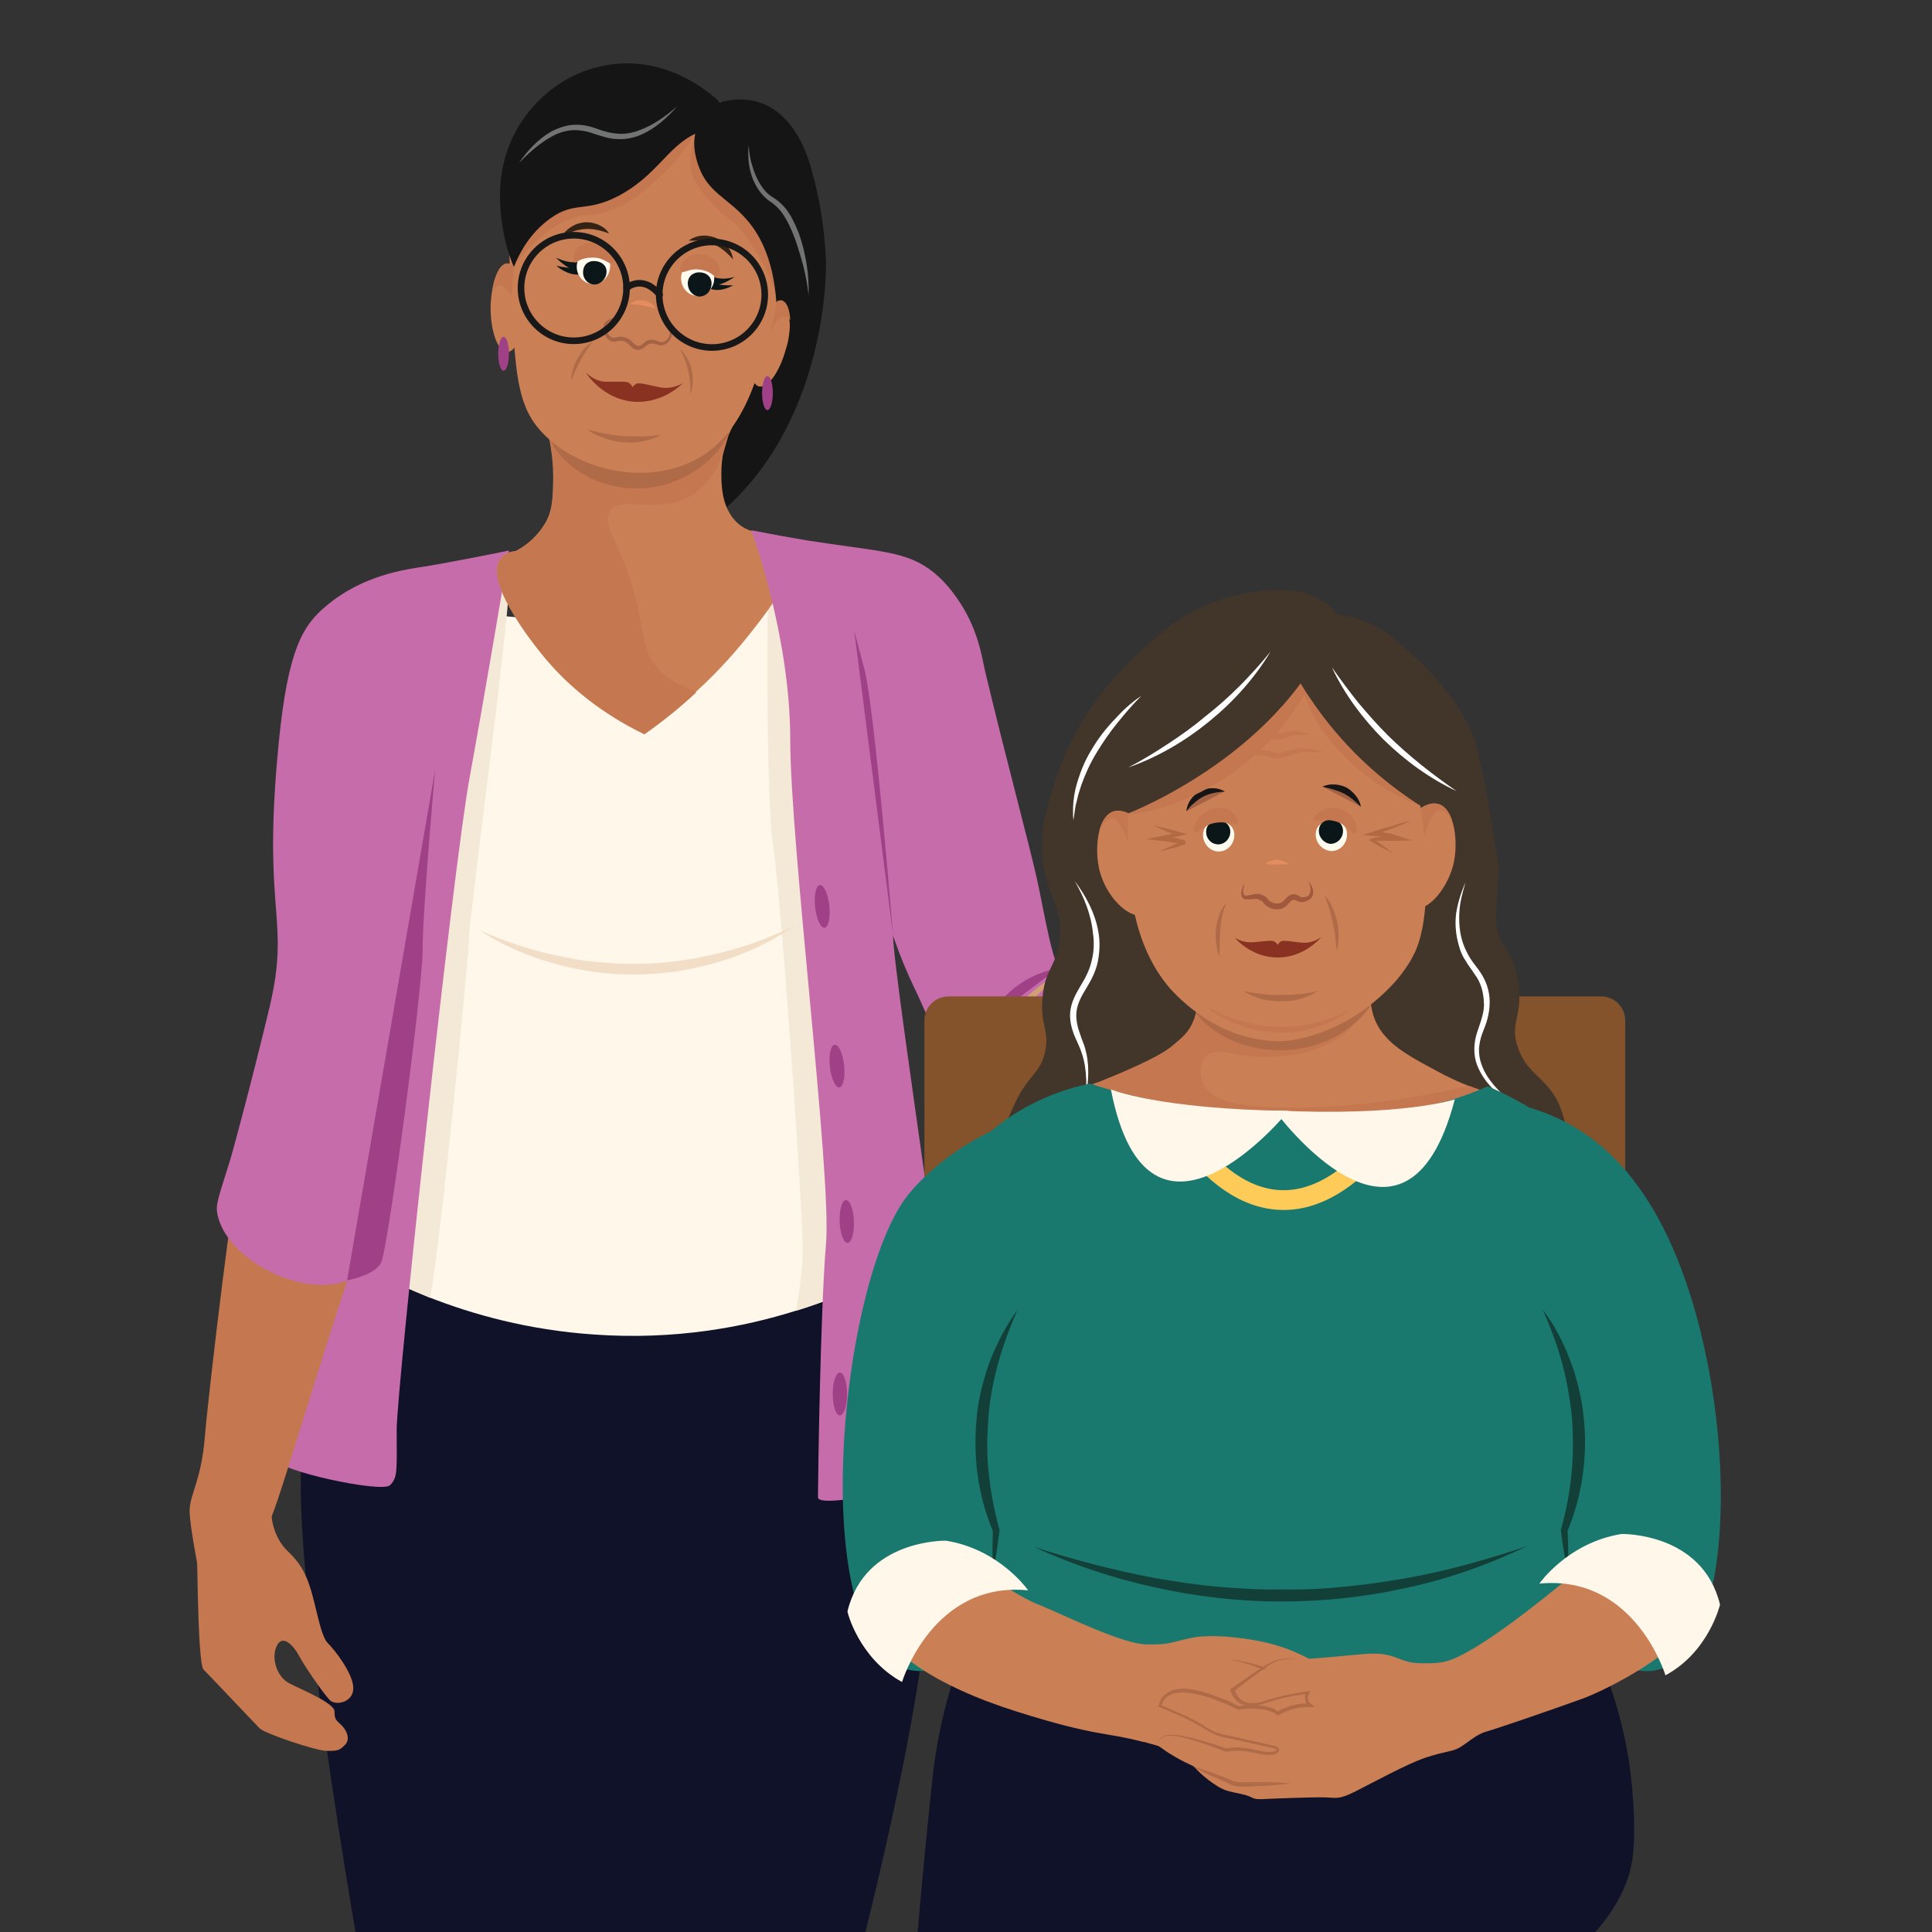 <?xml version="1.0" encoding="utf-8"?>
<!-- Generator: Adobe Illustrator 25.1.0, SVG Export Plug-In . SVG Version: 6.00 Build 0)  -->
<svg version="1.1" id="Layer_1" xmlns="http://www.w3.org/2000/svg" xmlns:xlink="http://www.w3.org/1999/xlink" x="0px" y="0px"
	 viewBox="0 0 432 432" style="enable-background:new 0 0 432 432;" xml:space="preserve">
<rect x="0" y="0" width="432" height="432" fill="#333333" stroke="none"/>
<style type="text/css">
	.st0{fill:#0F1228;}
	.st1{fill:#FFF7EA;}
	.st2{fill:#F4E8D6;}
	.st3{fill:#C76CAB;}
	.st4{fill:#C5774F;}
	.st5{fill:#151515;}
	.st6{fill:#CB7F55;}
	.st7{fill:#AF6A47;}
	.st8{fill:#A56346;}
	.st9{fill:#342315;}
	.st10{fill:#E58C60;}
	.st11{fill:#0B1619;}
	.st12{fill:#FFFAEE;}
	.st13{fill:#893221;}
	.st14{fill:#A04187;}
	.st15{fill:#D0A074;}
	.st16{fill:#F2DDC6;}
	.st17{fill:#727373;}
	.st18{fill:#84532C;}
	.st19{fill:#423529;}
	.st20{fill:#FFFFFF;}
	.st21{fill:#1A796E;}
	.st22{fill:#123F38;}
	.st23{fill:#A0593D;}
	.st24{fill:#B16A42;}
	.st25{fill:none;stroke:#181818;stroke-width:1.473;stroke-linecap:round;stroke-miterlimit:10;}
	.st26{fill:none;stroke:#FECB58;stroke-width:4.419;stroke-miterlimit:10;}
</style>
<path class="st0" d="M195.4,269.2c0,0,10.1,57.1,12,80.3c1.9,23.2-16.4,92.4-16.4,92.4H81.2c0,0-17.8-99.2-13.2-119.5
	c4.6-20.3,17.2-49.2,17.2-49.2S167.4,283.2,195.4,269.2z"/>
<path class="st1" d="M193.3,287.2c-3.7,1.7-8.9,3.9-15.4,5.9c-11.4,3.6-26.9,6.6-45.1,5.3c-14.7-1-27.1-4.5-36.8-8.3
	c-4.5-1.8-8.5-3.7-11.8-5.4c-1.9-1-3.7-2-5.2-2.8c2.2-6,4.8-13.7,7-22.8c1.8-7.3,3.4-15.5,4.6-24.5c1.4-10.6,1.5-18.6,1.8-28.2
	c0.4-11.5,0.7-25.8,0.8-42.7c0-9.1,0-19-0.1-29.6c1.5,0.4,3.1,0.8,4.8,1.2c4.4,1,9.5,1.9,15.2,2.5c9.1,1,19.7,1.1,31.4-0.4
	c10.4-1.4,19.5-3.9,27-6.5c2.1-0.8,4.1-1.5,6-2.3c0.4,4.3,0.9,8.6,1.3,12.9C183.8,190,188.5,238.6,193.3,287.2z"/>
<path class="st2" d="M113.3,137.7c-2,20.4-8.4,68.2-8.4,71.6c0,3.8-6.1,66.3-8.7,80.9c-4.5-1.8-8.5-3.7-11.8-5.4
	c0.4-5.4,1.1-14.5,1.9-25.6c2.1-28.2,5.1-69.4,7.2-95.4c1.1-13.4,1.8-22.8,2.1-24.3c0.2-1.4,1.2-2.8,2.6-4.2
	c4.9-4.7,14.9-8.3,15.7-6.6C114.1,129,113.8,132.4,113.3,137.7z"/>
<path class="st3" d="M113.8,123.1c0,0-5.1,30.6-8.8,50.8S88.7,310.6,88.7,319.7s0.3,10.6-1.5,12.4s-25.6-3.3-25.6-5.9
	s27.9-185.5,31.2-190.7C96.1,130.3,113.8,123.1,113.8,123.1z"/>
<path class="st4" d="M60.6,238.4c0,0-3.6,7.7-5.7,14.2c-2.1,6.5-8.3,58.9-9.1,68.7s-3.4,12.9-3.4,16.5s2.1,13.4,2.1,14.5
	c0.1,2.8,13.6-7,16.2-13.1s15.3-49.8,19.9-60.9s11-21.6,10.2-29.4C90,241.1,60.6,238.4,60.6,238.4z"/>
<path class="st4" d="M60.7,338.3c0,2.6,1.2,6,3.2,8.1c2.1,2.1,3.8,3.7,5.3,8.1s2.4,11.2,4.1,12.9s5.7,6.9,5.7,10.1s-4,4-5.3,2.6
	c-1.3-1.3-5.6-7.5-6.8-9.8c-1.2-2.3-3.7-5-5-2.3c-1.3,2.6-0.1,6.9,2.8,8.4s10.1,4.4,10.1,6.3s0.4,1.9,1.6,3.1s2,3.2,0.7,4.4
	c-1.2,1.2-1.5,1.3-4,1.3s-13.9-3.9-15-5s-11.2-11.8-12.6-13.2c-1.4-1.4-1.5-31.1-1.5-36.2L60.7,338.3z"/>
<path class="st5" d="M181.9,39.6c2.1,7.9,2.6,14.5,2.8,19.1c0,0,0.9,34-22.5,55c-1,0.9-2.2,1.9-3.2,1.5c-4.7-1.5-3.3-27.7,5.8-49
	C169.9,54.2,176.7,45.4,181.9,39.6z"/>
<path class="st2" d="M178,293.1c0.7-4,1.5-9.5,1.5-14.1c0-8.3-4.8-78.4-6.6-89.7s-1.2-58.6-1.2-58.6s3.4,4.8,7.3,10.6
	c4.8,48.6,9.6,97.2,14.4,145.8C189.7,288.9,184.5,291.1,178,293.1z"/>
<path class="st6" d="M168,141.3c-3,3.8-7,8.5-12.4,13.4c-3.3,3.1-7.2,6.3-11.6,9.4c-11.3-5.5-18.1-12.2-22-16.8
	c-1.1-1.3-14.2-16.9-10.1-22.4c0.9-1.2,2.3-1.6,3.4-1.7c0,0,3.8-1.7,6.4-5.9c1.9-3,1.9-6,2-10.5c0-2.3-0.2-5.4-1-9.2
	c-0.2-0.9-0.5-1.9-0.8-2.9l6.1,0.1c10.3,0.2,20.7,0.3,31,0.5c1.6,0,3.2,0.1,4.8,0.1c-0.3,0.6-0.7,1.4-1.1,2.4
	c-0.4,0.9-0.7,1.9-0.9,3.1c-0.3,1.4-0.5,3-0.5,4.7c0,2.6,0,7.2,2.8,10.5c4.1,4.9,10.5,2.1,12.7,5.6C179.6,126.3,172.2,136,168,141.3
	z"/>
<path class="st4" d="M163,96.8c-0.1,0.4-0.2,0.8-0.3,1.2c-0.3,1-0.6,2.1-0.9,3.1c-1.4,3.8-3.6,7.6-7.4,9.8c-7.4,4.3-15.5-0.3-18,3.3
	c-2.3,3.4,3,7.3,6.3,22c1.5,6.7,1.2,9.3,3.9,12.7c3.2,4,7.1,4.6,9.1,5.9c-3.3,3.1-7.2,6.3-11.6,9.4c-11.3-5.5-18.1-12.2-22-16.8
	c-1.1-1.3-14.2-16.9-10.1-22.4c0.9-1.2,2.3-1.6,3.4-1.7c0,0,3.8-1.7,6.4-5.9c1.9-3,1.9-6,2-10.5c0-2.3-0.2-5.4-1-9.2
	c1.7-1.2,3.5-2.1,5.4-2.8c11-4.3,24.4-1.4,31,0.5C161.1,96.1,162.6,96.6,163,96.8z"/>
<g>
	<path class="st7" d="M123.1,98.5c3.9,0.8,7.3,1.5,10.6,1.9s6.4,0.6,9.5,0.5c1.5-0.1,3.1-0.2,4.6-0.4c1.6-0.2,3.1-0.5,4.8-0.9
		c3.3-0.7,6.6-1.8,10.4-2.8c-1.7,3.7-4.5,6.5-7.9,8.7c-1.7,1.1-3.6,1.9-5.5,2.6c-2,0.6-4,1-6.1,1.1s-4.1-0.1-6.1-0.5
		c-2-0.5-4-1.1-5.8-2C128,104.8,124.9,102.1,123.1,98.5z"/>
</g>
<path class="st6" d="M176.4,75.1L176.4,75.1c-0.1,0.9-0.3,1.8-0.6,2.7c-1.4,5.3-4.1,9.1-6.1,8.6s-2.4-5.2-1-10.5
	c0.1-0.4,0.2-0.8,0.3-1.2l0,0l0,0c1-3.3,2.6-5.9,4-7c0.6-0.4,1.2-0.6,1.7-0.5c1.1,0.3,1.8,2,1.8,4.4
	C176.7,72.7,176.6,73.8,176.4,75.1z"/>
<path class="st6" d="M114.4,67.4c0.8,15.2,1.2,22.8,6.1,28.5c7.6,8.9,22.2,12.4,33.1,7.8c13-5.4,16.4-20.2,20-36.1
	c2.9-12.9,5.2-22.7-0.4-32.7c-5.1-9.1-15.4-15.9-27.2-16.3c-11.4-0.4-21.8,5.3-27.4,13.3C113,39.8,113.4,49,114.4,67.4z"/>
<path class="st3" d="M168,118.6c0,0,8.7,23.4,8.7,46.8s9.3,97.3,8,112.7s-1.8,53.6-1.8,56.7s30.1-4,32-5.9s-15.2-110.6-15.2-119.6
	s-20.8-88.7-24.1-89.2C172.4,119.4,168,118.6,168,118.6z"/>
<g>
	<path class="st8" d="M138.4,71.1c-1.1,0-2.1,0.6-2.6,1.4c-0.5,0.9-0.2,1.9,0.5,2.6c0.3,0.3,0.7,0.5,1.1,0.4
		c0.4-0.1,1.1-0.3,1.7-0.2c0.6,0.1,1.3,0.3,1.8,0.7c0.5,0.4,0.8,0.9,1.2,1.1c0.3,0.2,0.7,0.3,1,0.2c0.3-0.1,0.7-0.5,1.2-0.9
		s1.3-0.5,1.9-0.4c0.7,0.1,1.2,0.5,1.6,0.5c0.8,0.1,1.7-0.7,1.9-1.6c0.3-1-0.2-2.1-1.2-2.7c1,0.4,1.8,1.5,1.7,2.7
		c-0.1,0.6-0.3,1.2-0.8,1.6c-0.4,0.4-1,0.8-1.8,0.7c-0.7-0.1-1.1-0.4-1.6-0.4s-0.9,0.1-1.2,0.3c-0.4,0.2-0.7,0.7-1.4,1
		s-1.5,0.1-2-0.3s-0.8-0.9-1.2-1.1c-0.3-0.3-0.7-0.5-1.2-0.5c-0.5-0.1-0.8,0.1-1.5,0.2c-0.8,0.1-1.4-0.4-1.8-0.8
		c-0.4-0.5-0.7-1-0.8-1.7c-0.1-0.6,0.1-1.3,0.4-1.8C136.1,71.3,137.4,70.9,138.4,71.1z"/>
</g>
<g>
	<path class="st9" d="M125.7,52.9c0.4-0.9,1.2-1.7,2.1-2.2c0.9-0.6,1.9-0.9,3-1c2.1-0.1,4.3,0.8,5.4,2.5c-1.9-0.7-3.6-1.1-5.3-1
		c-0.9,0.1-1.7,0.2-2.6,0.5C127.4,52.1,126.5,52.4,125.7,52.9z"/>
</g>
<g>
	<path class="st9" d="M163.9,58c-1.3-1.5-2.7-2.7-4.4-3.4c-0.8-0.3-1.7-0.6-2.6-0.7c-0.9-0.1-1.9-0.1-2.9-0.1c0.8-0.6,1.8-1,2.9-1.1
		c1.1-0.1,2.2,0.1,3.2,0.5C162.1,54.1,163.7,55.9,163.9,58z"/>
</g>
<g>
	<path class="st10" d="M146.6,69c-1.1-0.3-1.9-0.5-2.8-0.7c-0.9-0.2-1.8-0.2-2.9-0.3c0.8-0.8,2-1,3.1-0.8
		C145.1,67.4,146.1,68,146.6,69z"/>
</g>
<path class="st11" d="M130,58.3c0,0-0.8,0.5-2.5,0.3c-1.6-0.2-3.2-1-3.2-1s2.6,2.6,3.9,2.6C129.7,60.3,130,58.3,130,58.3z"/>
<path class="st11" d="M130.8,58.9c0,0-1.2,1-2.9,1c-1.7,0-3.5-0.5-3.5-0.5s2.2,2.1,4.9,2C130.7,61.3,130.8,58.9,130.8,58.9z"/>
<path class="st12" d="M136.4,60c0.3-2.2-1.3-3.4-3.3-3.6c-2-0.3-3.8,0.5-4.1,2.7s1.2,4.1,3.2,4.4S136.1,62.2,136.4,60z"/>
<path class="st11" d="M135.6,61.1c0.2-1.5-0.8-2.5-2.3-2.7s-2.7,0.5-2.9,2.1s0.8,2.9,2.2,3.1S135.4,62.6,135.6,61.1z"/>
<path class="st4" d="M136.9,58.8c-0.6,0.5-1.8-1.2-4.2-1.2c-0.6,0-1.7,0-2.9,0.5c-0.8,0.4-1.1,0.7-1.3,0.6c-0.5-0.3-0.3-1.9,0.5-3
	c1.2-1.5,3.3-1.5,3.8-1.5c0.3,0,2.3,0.1,3.5,1.7C137,56.9,137.4,58.4,136.9,58.8z"/>
<path class="st13" d="M131,83.3c0.4,0.6,3.8,5.8,10.4,6.5c6.5,0.6,10.7-3.6,11.3-4.1c-1.9,1-3.4,1.1-4.5,1c-1.7-0.2-5.2-1.3-5.9-0.9
	c-0.5,0.3-0.8,0.6-0.9,0.8c-0.1-0.3-0.3-0.7-0.8-1c-0.7-0.5-4.1-0.1-5.9-0.3C133.7,85.1,132.5,84.7,131,83.3z"/>
<g>
	<path class="st7" d="M152.1,78.1c1.3,1.2,2.2,2.9,2.6,4.7c0.4,1.8,0.3,3.7-0.3,5.4c0-1.8-0.1-3.5-0.5-5.2
		C153.5,81.3,152.9,79.7,152.1,78.1z"/>
</g>
<g>
	<path class="st7" d="M132.6,76.3c-1,1.4-2,2.8-2.8,4.3s-1.5,3-2.1,4.6c0-1.8,0.6-3.5,1.4-5C129.9,78.7,131.1,77.3,132.6,76.3z"/>
</g>
<path class="st4" d="M155.3,30.2c0,0-1.6,5.7-0.6,8.7s5.5,8.2,8.7,10.3c3.3,2.1,9.7,12.8,10.2,18c0,0,3.7-10.4,2.3-13.5
	C174.6,50.6,155.3,30.2,155.3,30.2z"/>
<path class="st4" d="M155.3,30.2c-2.7,4.3-5.6,7.4-7.8,9.4c-2.7,2.5-5.9,5.5-10.9,7.4c-5.1,2-5.2,0.2-9.7,2.2
	c-6.3,2.8-10.5,8.2-12,10.5c-1,1.5-2.2,3.5-2.2,3.4c-0.1-0.1,2.2-4.2,2.2-4.2s2.2-9.9,3.2-10.9c13-13,30.6-17.7,32.7-17.8
	C152.8,30.1,154.3,30.2,155.3,30.2z"/>
<g>
	<path class="st7" d="M131.3,96c2.7,0.8,5.4,1.3,8.2,1.5c1.4,0.1,2.7,0.1,4.1,0.1c1.4,0,2.8-0.2,4.2-0.4c-1.2,0.8-2.6,1.2-4.1,1.5
		c-1.4,0.3-2.9,0.3-4.3,0.2c-1.4-0.1-2.9-0.4-4.2-0.9C133.8,97.5,132.4,96.9,131.3,96z"/>
</g>
<g>
	<path class="st11" d="M159.1,61.6c0,0,0.7,0.6,2.2,0.7c1.5,0.1,3-0.4,3-0.4s-2.8,1.9-4,1.7S159.1,61.6,159.1,61.6z"/>
	<path class="st11" d="M158.3,62.2c0,0,0.9,1.1,2.4,1.4c1.5,0.3,3.2,0.2,3.2,0.2s-2.3,1.5-4.7,0.9C158,64.4,158.3,62.2,158.3,62.2z"
		/>
	<path class="st12" d="M152.3,62c0.1-2.2,1.9-3.1,3.9-3c2.1,0.1,3.7,1.2,3.5,3.4c-0.1,2.2-1.9,3.8-4,3.7
		C153.8,66.1,152.2,64.2,152.3,62z"/>
	<path class="st11" d="M153.8,63.2c0.1-1.6,1.4-2.4,2.8-2.3c1.5,0.1,2.6,1.1,2.5,2.7s-1.4,2.8-2.9,2.7
		C154.8,66.1,153.7,64.8,153.8,63.2z"/>
	<path class="st4" d="M152.2,60.7c0.5,0.6,1.9-0.8,4.4-0.4c0.6,0.1,1.7,0.3,2.7,1.1c0.7,0.5,0.9,0.9,1.2,0.8
		c0.5-0.2,0.7-1.8,0.1-3.1c-0.9-1.7-2.9-2.1-3.4-2.2c-0.3-0.1-2.3-0.3-3.8,1C152.4,58.8,151.7,60.2,152.2,60.7z"/>
</g>
<path class="st5" d="M161,22.9c-0.1,0.9-0.5,2.4-1.5,3.9c-1.4,2-3.4,2.8-4,3.1c-6.2,2.8-8.7,9.5-17.4,14c-7.2,3.7-9.5,1-15,4.9
	c-4.5,3.2-6.9,7.6-8.2,10.9c-0.9-2.1-1.9-5.1-2.5-8.8c-0.5-3.3-1.7-11.1,1.8-19.2c3-7.1,10-14.7,20.3-16.9
	C149.4,11.5,160.2,22.1,161,22.9z"/>
<path class="st5" d="M161,22.9c2.1-0.6,5.2-1.1,8.5-0.1c10.2,3.1,12.5,17.1,12.8,19c2.1,13.6-7.1,24.1-8.7,25.8
	c-0.7-10.2-4.1-15.8-7.1-19c-4-4.4-8.3-5.7-10.3-11.5c-0.5-1.4-2-5.7,0.2-9.8C157.8,24.8,159.9,23.5,161,22.9z"/>
<path class="st6" d="M235.3,216.8c0,0,19.9,29.9,27.3,40.9c7.3,10.9,25.3,32.5,25.3,35.1s-12.5,13.1-13.7,11.9s-34.3-29.6-38.9-34.1
	s-21.8-25.7-25.1-39.7C206.9,216.8,232.1,212,235.3,216.8z"/>
<path class="st3" d="M168,118.6c5.2,1,9.4,1.7,12.2,2.2c16.5,2.6,22.6,2.3,28.7,7.3c2.4,2,3.9,4,4.9,5.4c5,6.9,5.8,13.8,6.5,16.7
	c4.4,18.5,10,39.2,11.6,46.5s3.4,18.9,5.6,21.1c2.1,2.1,9.5,11.9,9.5,13.6s-23.8,26.6-26.3,24.2c-2.4-2.4-13.7-29.6-16.2-34.6
	c-6.8-14-9.7-29.5-14.2-44.4C185.9,162.3,179.1,142.4,168,118.6z"/>
<path class="st14" d="M199.7,209.2c0,0-4.1-50.8-6.4-59.5C191,141,191,141,191,141"/>
<ellipse class="st14" cx="187.8" cy="311.7" rx="1.6" ry="4.8"/>
<ellipse transform="matrix(0.999 -3.762880e-02 3.762880e-02 0.999 -10.146 7.32)" class="st14" cx="189.4" cy="273.2" rx="1.6" ry="4.8"/>
<ellipse transform="matrix(0.994 -0.11 0.11 0.994 -25.044 21.986)" class="st14" cx="187.1" cy="238.4" rx="1.6" ry="4.8"/>
<ellipse transform="matrix(0.994 -0.11 0.11 0.994 -21.145 21.407)" class="st14" cx="183.8" cy="202.7" rx="1.6" ry="4.8"/>
<g>
	<path class="st15" d="M209.9,283.2c-0.6,0.8-1.3,1.5-2,2.2s-1.5,1.4-2.3,2c-1.7,1.2-3.5,2.2-5.8,2.3l0.7-0.7
		c0.2,2.8,0.5,5.6,0.8,8.4s0.7,5.6,1.2,8.3c0.2,1.4,0.5,2.7,0.8,4.1c0.2,0.7,0.4,1.3,0.6,2c0.2,0.6,0.5,1.3,0.8,1.9
		c0.6,1.3,1.3,2.5,2.1,3.6c0.9,1.1,1.9,2.1,3.2,2.5c-1.4-0.1-2.7-1.1-3.7-2.1s-1.9-2.2-2.6-3.5c-1.5-2.5-2.1-5.4-2.7-8.2
		c-0.6-2.8-1-5.6-1.2-8.4c-0.3-2.8-0.5-5.6-0.6-8.5v-0.7h0.7c0.9,0,1.8-0.2,2.7-0.5s1.8-0.7,2.6-1.2c0.9-0.5,1.7-1,2.5-1.6
		C208.3,284.4,209.1,283.8,209.9,283.2z"/>
</g>
<path class="st14" d="M236.6,216.5c-2.1,0.4-6.5,1.5-10.6,5.1c-2.8,2.4-4.5,5.1-5.4,6.9"/>
<g>
	<path class="st15" d="M237.4,217.7c-1.7,1.4-3.3,2.7-4.8,4.2s-2.9,3-4.1,4.7c-1.3,1.6-2.4,3.4-3.5,5.2c-1,1.8-1.9,3.7-2.8,5.7
		c0.5-4.3,2.3-8.4,5-11.9c1.3-1.7,2.9-3.3,4.6-4.6C233.5,219.6,235.4,218.5,237.4,217.7z"/>
</g>
<path class="st3" d="M113.8,123.1c0,0-13,2.7-20.9,3.9c-9,1.4-15.7,4.6-20.9,9.3c-5.1,4.6-8.1,11.2-10,33.3
	c-3.1,35.3,2.9,35.8-1.7,55.5c-3.7,15.5-8.3,32.7-9,34.8c-2.6,8.4-3.2,9.5-2.6,12c2.6,10.8,21.4,19.4,30.9,13.5
	c0.9-0.6,3.6-2.4,7.4-13.3c4.8-13.5,5.4-23.7,5.4-23.7c2.4-36.4-10.5-74.5,5-104.9C100.1,138.2,104.8,130.7,113.8,123.1z"/>
<path class="st14" d="M77.6,286.3c0,0,6.1-1.1,7.6-3.9s9.3-61,9.3-70s2.8-40.3,2.8-40.3"/>
<g>
	<path class="st16" d="M107.2,208c5.6,2.5,11.4,4.4,17.4,5.7c3,0.6,5.9,1.2,9,1.4c3,0.3,6,0.5,9,0.4c6,0,12-0.9,17.9-2.3
		c5.9-1.4,11.6-3.5,17.2-6.2c-5.1,3.5-10.7,6.2-16.7,8c-3,0.9-6,1.6-9.1,2.1s-6.2,0.7-9.3,0.8c-6.2,0.1-12.5-0.7-18.5-2.4
		C118.1,213.9,112.4,211.4,107.2,208z"/>
</g>
<path class="st6" d="M117.1,68.8c0,5.5-1.6,9.9-3.7,9.9c-2,0-3.7-4.4-3.7-9.9c0-1,0.1-2,0.2-2.9c0.5-4.1,1.9-7,3.5-7s3,2.8,3.5,6.7
	C117.1,66.6,117.1,67.7,117.1,68.8z"/>
<path class="st4" d="M114.4,66.2c-3.3-5.2-4.4-0.3-4.4-0.3l0,0c0.7-4.2,2-7,3.5-7c0.3,0,0.8,0.1,1.4,0.7
	C114.7,61.8,114.5,64,114.4,66.2z"/>
<g>
	<path class="st17" d="M151.4,23.8c-2.2,2.5-4.8,4.9-8,6.3c-1.6,0.7-3.4,1.1-5.2,1c-1.8,0-3.5-0.6-5.1-1.1c-1.6-0.6-3.1-0.9-4.7-0.9
		c-1.6,0-3.2,0.5-4.6,1.2c-2.9,1.5-5.5,3.8-7.8,6.2c1.9-2.8,4.3-5.4,7.3-7.1c1.5-0.8,3.3-1.4,5-1.5c1.8-0.1,3.6,0.3,5.2,0.9
		c1.6,0.6,3.1,1,4.8,1.1c1.6,0.1,3.2-0.2,4.7-0.8C146.1,28,148.8,26,151.4,23.8z"/>
</g>
<g>
	<path class="st17" d="M167.4,32.4c0.1,1.6,0.3,3.1,0.8,4.6c0.4,1.5,1,2.9,1.8,4.2s1.8,2.4,3.1,3.1c1.4,0.9,2.6,2.2,3.4,3.5
		c0.9,1.4,1.5,2.9,2.1,4.3c0.5,1.5,1,3,1.3,4.6c0.7,3.1,1,6.3,0.9,9.4c-0.3-3.1-1-6.2-1.9-9.2s-1.9-5.9-3.5-8.5
		c-0.8-1.3-1.8-2.4-3-3.2c-1.4-0.9-2.5-2.2-3.3-3.6C167.5,38.8,167.1,35.5,167.4,32.4z"/>
</g>
<path class="st4" d="M176.7,71.6c-2.4-3.1-4.7,3.3-4.7,3.3s1.3-4.4,1.7-7.3c0.6-0.4,0.7-0.5,1.2-0.4C176,67.6,176.6,69.3,176.7,71.6
	z"/>
<path class="st18" d="M358,314.5H212.1c-3,0-5.4-2.4-5.4-5.4v-80.9c0-3,2.4-5.4,5.4-5.4H358c3,0,5.4,2.4,5.4,5.4v80.9
	C363.4,312.1,361,314.5,358,314.5z"/>
<path class="st19" d="M309.1,140.9c16,11.8,20,22.4,21,25.9c0,0,1.7,5.5,4.6,24.3c0.2,1.1,0.3,2.2,0.3,2.2s0,0.5,0.1,1
	c0.1,2-0.8,8.6-0.5,12c0.4,5.7,4,6.1,4.9,13.4c0.2,1.7,0.3,2.9,0.2,4.6c-0.3,3.9-1.8,5.5-0.3,9.9c1.9,5.6,5.5,6.3,8.5,11.3
	c0,0,5.1,8.7,1.4,19.9c-8.5,25.7-91.2,19.2-106.3,8.6c-5.4-3.8-8.3-8.7-8.3-8.7c-1.6-0.1-7.4-0.5-9.8-4.5c-2.5-4.1,0-9.7,1.9-13.8
	c3.1-6.8,5.8-6.8,6.9-11.9c1-4.8-1.1-5.6-0.6-11.9c0.5-6.4,2.9-6.9,3.8-12.5c1.1-7.4-2.7-9.9-3.7-18.2c-0.8-7.1,1-12.5,3-18.7
	c6.1-18.3,20.2-29.9,26-34.3c3.9-0.8,8.2-1.5,12.9-1.8C288.5,136.8,300.3,138.6,309.1,140.9z"/>
<path class="st0" d="M204.1,456.8c-1.2-6.9,4.2-57.3,4.4-59.1c1.3-12.1,4.3-21.8,6.8-28.2c20.4,2.6,43.4,4.4,68.6,4.6
	c27.1,0.2,51.8-1.5,73.4-4.2c2.4,5.6,5.3,13.7,6.9,23.7c1.3,8.6,1.5,17.5,0.8,22.2c-3.3,22.2-39.9,42.8-74.2,44.5
	C253.3,462,208.1,480,204.1,456.8z"/>
<path class="st6" d="M244.3,242.4c0.6-0.2,1.6-0.5,2.7-1c8.9-3.4,17.1-6.5,19.8-13c0.7-1.7,1.6-4.8,0.4-9.6h39.7
	c-0.9,3.9-0.3,6.8,0.3,8.6c2,5.7,7.4,8.5,14.3,12.2c3.9,2.1,7.4,3.5,10.2,4.4c-10.6,2.9-25.8,5.8-44.1,5.4
	C269.6,249.1,254.7,245.7,244.3,242.4z"/>
<path class="st4" d="M244.2,242.6c0.8-0.3,2.1-0.8,3.6-1.5c10.8-4.5,13.2-6.3,14.5-7.4c2-1.7,3.5-2.9,4.5-5.2c1.8-4,0.9-7.9,0.4-9.6
	h39.7c-0.7,7.3-4.7,11-6.1,12.1c-4.7,3.8-10.1,4.7-13.7,5.1c-10.2,1.2-15.1-2.7-17.6,0.3c-1.3,1.6-1.3,4.2-0.5,5.9
	c1.9,4.2,8.7,5.1,16.8,5.3c9.1,0.2,23.4-0.3,42.7-4.8c1.1,0.4,2.2,0.8,3.3,1.2c-1.5,2.1-17,22-43.8,21.7
	C260.6,265.4,245.6,244.6,244.2,242.6z"/>
<g>
	<path class="st7" d="M306.5,224.7c-2,3.2-5,5.5-8.3,7.3c-3.3,1.7-7.1,2.7-10.8,2.8c-3.8,0.2-7.6-0.5-11.1-1.8
		c-3.5-1.4-6.6-3.5-8.9-6.5c3.7,0.5,7,1,10.2,1.2c3.2,0.3,6.3,0.4,9.4,0.2c3.1-0.1,6.2-0.5,9.4-1
		C299.7,226.3,302.9,225.5,306.5,224.7z"/>
</g>
<g>
	<path class="st20" d="M240.3,197c2.5,3.3,4.6,7.2,5.3,11.4c0.4,2.1,0.3,4.3-0.1,6.5c-0.4,2.1-1.4,4.1-2.5,5.9
		c-1.1,1.8-2.1,3.5-2.3,5.5c-0.1,1,0,1.9,0.2,2.9s0.6,1.9,0.9,2.9c0.4,1,0.8,2,1,3c0.3,1,0.4,2.1,0.5,3.2c0.1,2.1,0,4.2-0.5,6.3
		c0.2-2.1,0.1-4.2-0.2-6.2s-1-3.9-1.9-5.8c-0.9-1.9-1.6-4.1-1.4-6.3c0.2-2.3,1.4-4.3,2.4-6c1.1-1.8,2-3.6,2.4-5.5
		c0.5-1.9,0.6-4,0.3-6C244,204.5,242.4,200.6,240.3,197z"/>
</g>
<g>
	<path class="st20" d="M327.7,197.3c-0.7,2.3-1.3,4.6-1.4,6.9c-0.1,2.3,0.1,4.7,0.9,6.9c0.4,1.1,0.9,2.1,1.5,3.1s1.4,1.9,2.1,2.9
		s1.3,2.1,1.7,3.3c0.4,1.2,0.6,2.4,0.6,3.7s-0.2,2.5-0.5,3.7s-0.8,2.3-1.2,3.4c-0.4,1.1-0.6,2.2-0.7,3.3c0,1.1,0.1,2.2,0.5,3.3
		c0.7,2.2,2.1,4.1,3.7,5.8s3.5,3.2,5.5,4.5c-2.1-1.1-4.1-2.5-5.9-4c-1.8-1.6-3.3-3.6-4.2-5.9c-0.9-2.3-0.8-5,0-7.4
		c0.4-1.2,0.8-2.3,1.1-3.4c0.3-1.1,0.5-2.2,0.4-3.3c-0.1-2.3-0.7-4.5-2.1-6.3c-0.6-1-1.4-1.9-2-3c-0.7-1-1.2-2.2-1.5-3.4
		c-0.7-2.4-0.9-4.8-0.6-7.2C326,201.8,326.7,199.5,327.7,197.3z"/>
</g>
<g>
	<path class="st21" d="M202.6,373.2c0.9,0.3,3.8,1,7.9-0.4c26.1-9.3,21.9-82.6,21.5-89.7c9.1-10.7,10.8-21.8,9.1-25.2
		c-2-4-5.7-7-5.7-7s0,0-0.1-0.1c-4.4-3.3-21,3.7-31.1,15c-0.5,0.6-0.9,1.1-1.1,1.3C187.7,286.2,180,366.5,202.6,373.2z"/>
</g>
<path class="st21" d="M299,249.6c2.7-1,2.8,0.1,13.4-1.3c6.2-0.8,9.6-1.7,10.4-1.9c4.2-1.1,7.6-2.5,9.9-3.5
	c23.1,10.1,29.3,24.2,31,29c5.3,14.7,0.7,32.6-1.3,45.1c-1.9,11.8-4.2,19.3-5.2,34.4c-0.5,7.7-0.5,14.2-0.4,18.4
	c-3.8,1.2-9.1,2.8-15.4,4.3c-23.5,5.8-43.1,6.7-54.5,6.7c-12.7,0-35.5-1-62.5-8.5c-4-1.1-7.4-2.2-9.7-3c0-3.3,0-8.2-0.3-14.1
	c-0.7-15.8-2.8-28.7-4.2-36.9c-1.3-8.1-2.1-11.4-3.5-20.9c-1.1-8.2-1.7-12.3-1.6-14.2c0.7-16.9,14.6-28.7,16.9-30.6
	c8-6.6,16.4-9.2,21.7-10.3c3.4,1.1,7.3,2.2,11.7,3.2c1.4,0.3,6.4,1.5,14.3,2.6c7.8,1.1,7.4,0.3,8.2,1.1"/>
<g>
	<path class="st22" d="M231.2,345.9c9,2.9,18.1,5.3,27.3,7c4.6,0.8,9.2,1.5,13.9,1.9c4.7,0.4,9.3,0.7,14,0.6c4.7,0.1,9.3-0.1,14-0.6
		c4.7-0.4,9.3-1.1,13.9-1.9c9.2-1.6,18.3-4.2,27.2-7.2c-8.5,4.1-17.5,7.3-26.8,9.3c-9.3,2.1-18.8,3.1-28.3,3.1s-19-1.1-28.3-3.2
		C248.8,352.9,239.7,349.8,231.2,345.9z"/>
</g>
<g>
	<path class="st21" d="M371.3,373.2c-3.5,1.1-6.6,0-7.9-0.4c-26.1-9.3-21.9-82.6-21.5-89.7c-1.5-1.5-11-11.6-9.1-25.2
		c0.7-5.1,2.8-9,4.5-11.4c4,0.8,9.9,2.4,16,6.3c4.4,2.8,12.8,9.1,19.9,24.4C388.6,310.4,389.3,367.4,371.3,373.2z"/>
</g>
<g>
	<path class="st22" d="M222,352.2c-0.1-3.4-0.1-6.8,0-10.2v0.3c-1.7-4-2.8-8.2-3.4-12.5c-0.6-4.3-0.6-8.7-0.2-13
		c0.2-2.2,0.6-4.3,1.1-6.4s1.2-4.2,1.9-6.2c1.6-4,3.6-7.9,6.1-11.3c-1.7,3.9-3.2,7.9-4.3,11.9s-1.9,8.1-2.2,12.3
		c-0.3,4.1-0.4,8.3,0.1,12.4c0.4,4.1,1.2,8.2,2.3,12.3l0.1,0.2v0.1C223.1,345.5,222.6,348.8,222,352.2z"/>
</g>
<g>
	<path class="st22" d="M350.6,352.2c-0.6-3.4-1.2-6.7-1.6-10.1V342l0.1-0.2c1.1-4,1.9-8.1,2.3-12.3c0.4-4.1,0.4-8.3,0.1-12.4
		c-0.4-4.1-1.1-8.2-2.2-12.3c-1.1-4-2.6-8-4.3-11.9c2.6,3.4,4.6,7.3,6.1,11.3c0.8,2,1.4,4.1,1.9,6.2s0.9,4.2,1.1,6.4
		c0.5,4.3,0.4,8.7-0.2,13s-1.7,8.5-3.4,12.5V342C350.7,345.4,350.7,348.8,350.6,352.2z"/>
</g>
<path class="st6" d="M292.9,393.8c-6.6,4.4-26.8-1.4-36.4-4.1c-0.3-0.1-0.6-0.2-0.9-0.2c-8.7-2.3-10.2-1.1-28.3-6.8
	c-18.7-5.9-29.4-13.8-31.9-21.1c0.1-1.1,0.3-2.8,1.1-4.6c0,0,1.5-3.5,4.8-5.8c5.7-4,13.8-2.6,18.5,0.2c1.7,1,2,1.6,5.3,3.6
	c3.1,1.9,5.5,3.2,7.4,3.9c5.8,2.4,18.4,8.7,23.9,8.8c5.5,0.1,5.6-0.6,10.2-1.5c4.5-0.9,12.8,0,18.5,1.6c0.1,0,0.2,0.1,0.3,0.1
	c5.7,1.6,11.7,5.5,11.7,5.5S299.5,389.4,292.9,393.8z"/>
<g>
	<path class="st7" d="M288.1,376.5c-4-2.7-8.6-4.6-13.4-5.5c4.9,0.5,9.7,2.1,13.9,4.6c0.2,0.1,0.3,0.5,0.2,0.7
		C288.7,376.6,288.4,376.7,288.1,376.5L288.1,376.5z"/>
</g>
<path class="st6" d="M275.7,377.9c0,0,0.7,3.8,5.2,3.2c1.8-0.2,2.1-0.6,5.7-1.6c1-0.2,1.7-0.4,2.1-0.5c1.6-0.3,2.9-0.5,3.8-0.6
	c0,0-0.9,1.9,0.5,2.8c-0.9,0-2.1,0-3.5,0.4c-1.6,0.4-2.8,1-3.6,1.5c0,0-2.3-2.2-8.9-1.2c-0.5-0.3-1.3-0.6-2.2-1.1
	c-2.4-1-10.7-4.7-14-1.5c-0.4,0.4-0.9,1-1.2,2.1c6.3,2.6,8.8,4,9.9,4.8c0.3,0.2,1.3,0.9,2.7,1.5c0.6,0.2,1.3,0.5,2.4,0.7
	c0,0,7.1,1.6,10.3,2.2c0.8,0.2,1.2,0.4,1.2,0.7c0,0.3-0.5,0.5-0.6,0.6c-1.8,0.8-4.5-0.5-7.5-0.7c-0.8-0.1-2-0.1-3.4,0.2
	c-1.1-0.4-2.5-0.9-4.3-1.5c-7.7-2.5-9.4-2-10.3-1.3c-0.4,0.3-0.8,0.8-1.1,1.7c1.1,0.8,2.4,1.7,3.8,2.5c1.5,0.9,3,1.6,4.3,2.2
	c0.7,0.9,1.8,1.9,3.2,3c1.5,1.1,2.7,2,4.5,2.5s3.3,0.6,4.7,1.2c1.1,0.5,1.1,0.6,2.7,0.6c1.6-0.1,11.8-0.5,14.3-0.4s3,0.5,6.6-1.3
	s11.6-6.2,15.8-7.6c4.2-1.4,5.9-1.3,7.5-2.2c1.6-0.9,3.8-3,6-3.6s15.6-5.2,21.9-7.5c6.2-2.4,18.5-9.1,22.6-14.7
	c4.2-5.6,4.2-9.4,3.6-13.5s-17.2-9-27.9-0.1c-10.7,8.9-18.1,14.3-23.2,17.3c-5.2,3-6.6,3.3-11.8,3.2c-5.2-0.1-5.2-2.8-13.1-2
	c-7.9,0.7-10.4,1-13.7,1.1c-1.6,0-2.7-0.1-3.9,0.2c-1.6,0.4-2.6,1-5.2,2.8C279.6,375,277.8,376.3,275.7,377.9z"/>
<g>
	<path class="st7" d="M266.7,395c1.8,0.5,3.6,1.1,5.4,1.8c0.9,0.3,1.8,0.7,2.6,1l0.7,0.3c0.2,0.1,0.4,0.2,0.6,0.2
		c0.4,0.1,0.8,0.2,1.3,0.2c1.8,0,3.8,0,5.6,0c1.9,0,3.8,0.1,5.7,0.3c-1.9,0.2-3.8,0.4-5.6,0.5c-1.9,0.1-3.7,0.2-5.7,0.2
		c-0.5,0-1-0.1-1.5-0.2c-0.2-0.1-0.5-0.2-0.7-0.3l-0.6-0.3c-0.9-0.4-1.7-0.8-2.6-1.2C270,396.8,268.4,395.9,266.7,395z"/>
</g>
<g>
	<path class="st7" d="M290.3,370.9c-1.4,0.1-2.8,0-4.1,0.3c-1.3,0.4-2.5,1.1-3.6,1.9c-2.2,1.6-4.4,3.3-6.6,5l0.1-0.3
		c0.3,1.4,1.4,2.6,2.8,2.9s2.9,0,4.4-0.5s3-0.9,4.5-1.2c1.5-0.4,3.1-0.5,4.6-0.8l0.6-0.1l-0.3,0.6c-0.2,0.4-0.3,0.9-0.2,1.3
		c0,0.4,0.3,0.8,0.6,1l1,0.7h-1.2c-2.4-0.1-4.9,0.6-7,1.8l-0.2,0.1l-0.2-0.2c-0.5-0.4-1.2-0.7-1.9-0.9c-0.7-0.2-1.5-0.3-2.2-0.4
		s-1.5-0.1-2.3,0c-0.8,0-1.5,0.1-2.3,0.2h-0.1l-0.1-0.1l-2.2-1.1c-0.8-0.3-1.5-0.6-2.3-0.9c-1.5-0.6-3.1-1.1-4.7-1.4
		s-3.2-0.5-4.7-0.2c-0.8,0.2-1.4,0.5-2,1c-0.5,0.5-0.9,1.2-1.1,2l-0.2-0.4c3.1,1.3,6.3,2.6,9.2,4.3c0.8,0.5,1.4,1,2.1,1.3
		c0.7,0.4,1.5,0.7,2.3,0.9c1.6,0.4,3.3,0.7,4.9,1.1l5,1.1l1.2,0.3c0.4,0.1,0.8,0.1,1.3,0.3c0.2,0.1,0.5,0.2,0.6,0.6
		c0.1,0.2,0,0.5-0.1,0.6s-0.2,0.2-0.3,0.3c-0.4,0.3-0.9,0.4-1.3,0.4c-0.9,0.1-1.8-0.1-2.6-0.2c-0.8-0.2-1.7-0.4-2.5-0.5
		c-1.6-0.3-3.3-0.3-4.9,0h-0.1h-0.1l-4-1.5c-1.4-0.5-2.7-0.9-4.1-1.3s-2.8-0.7-4.2-0.8c-0.7,0-1.4,0-2,0.5c-0.6,0.4-1,1-1.3,1.7
		c0.2-0.7,0.6-1.3,1.2-1.8s1.4-0.6,2.1-0.6c1.5,0,2.9,0.3,4.3,0.6c2.8,0.7,5.6,1.6,8.3,2.5h-0.2c1.7-0.4,3.5-0.3,5.2,0
		s3.3,0.9,4.9,0.7c0.4,0,0.7-0.1,1.1-0.3c0.1,0,0.1-0.1,0.2-0.1c0-0.1,0,0,0,0s-0.1-0.1-0.3-0.2c-0.3-0.1-0.7-0.2-1.1-0.3l-1.2-0.3
		l-5-1.1c-1.7-0.4-3.3-0.7-5-1.1c-1.7-0.5-3.2-1.4-4.6-2.3c-2.9-1.7-6-3-9.1-4.3l-0.3-0.1l0.1-0.3c0.2-0.8,0.6-1.7,1.3-2.3
		c0.7-0.6,1.5-1,2.3-1.2c1.7-0.4,3.4-0.2,5,0.2c1.6,0.3,3.2,0.9,4.8,1.5c0.8,0.3,1.5,0.6,2.3,0.9l2.2,1.1h-0.2
		c0.8-0.1,1.5-0.2,2.3-0.2s1.6,0,2.3,0c0.8,0.1,1.6,0.2,2.3,0.4c0.8,0.2,1.5,0.5,2.2,1.1h-0.4c2.2-1.3,4.8-2,7.4-1.9l-0.2,0.6
		c-0.2-0.2-0.5-0.4-0.6-0.7c-0.2-0.3-0.3-0.6-0.3-0.9s0-0.6,0-0.9c0.1-0.3,0.1-0.5,0.2-0.8l0.4,0.5c-1.5,0.3-3.1,0.4-4.6,0.8
		c-1.5,0.3-3,0.7-4.5,1.2s-3.1,0.9-4.8,0.6c-1.7-0.3-3-1.8-3.4-3.4v-0.2l0.2-0.1l3.4-2.4c1.1-0.8,2.3-1.6,3.4-2.3
		c1.2-0.7,2.4-1.5,3.8-1.8C287.5,370.7,288.9,370.9,290.3,370.9z"/>
</g>
<g>
	<path class="st6" d="M324.9,193.6c1.3-5,0.4-12-2.7-13.6c-3.5-1.8-9.5,3.7-10.7,10.4c-0.8,4.7,0.4,11.2,3.6,12.6
		C318.7,204.6,323.4,199.2,324.9,193.6z"/>
	<path class="st6" d="M259.7,198.3c-0.4,2.8-1.5,5.2-3.3,6.1c-3.5,1.7-8.6-3.4-10.3-8.9c-1-3.1-1-7.1-0.2-10.1
		c0.5-1.7,1.3-3,2.4-3.7c3.5-2,9.8,3.2,11.3,9.9C260,193.7,260.1,196.1,259.7,198.3z"/>
	<path class="st4" d="M259.7,198.3c-0.4,2.8-1.5,5.2-3.3,6.1c-0.5-0.9-1.2-2.3-1.8-4.2c-1.7-5.3-0.9-8.4-3-13.5
		c-1.4-3.4-2.5-3.7-2.8-3.7c-1.5-0.1-2.7,2-2.9,2.5c0.5-1.7,1.3-3,2.4-3.7c3.5-2,9.8,3.2,11.3,9.9
		C260,193.7,260.1,196.1,259.7,198.3z"/>
	<path class="st4" d="M311.6,197.1c0.5,2.8,1.7,5.1,3.5,5.9c0.4-0.9,1.1-2.4,1.6-4.3c1.5-5.4,0.5-8.5,2.4-13.7
		c1.3-3.5,2.3-3.8,2.6-3.8c1.5-0.2,2.7,1.9,3,2.3c-0.5-1.7-1.4-2.9-2.5-3.5c-3.5-1.8-9.5,3.7-10.7,10.4
		C311.1,192.5,311.2,194.9,311.6,197.1z"/>
	<path class="st6" d="M316.4,212.9c-0.4,0.8-0.8,1.6-1.3,2.4c0,0-1.4,2.3-3.3,4.4c-11.6,12.7-24.9,13.1-24.9,13.1
		c-14.5,0.4-23.9-10.3-25.3-11.8c-8.5-9.9-9.3-23.3-9.4-31.9c0-2.1,0-4.3,0-6.6c0.1-7.5,0.3-13.6,2-18.6
		c4.1-12.4,17.9-17.9,20.9-19.1c3.2-1.3,11.6-4.6,20.4-1.9c3.5,1.1,6.2,2.9,6.7,3.2c1.8,1.2,4.8,3.7,7.8,8.8c1,1.7,5.5,9.6,8.1,28.8
		C318.1,183.9,320.8,203.4,316.4,212.9z"/>
	<path class="st13" d="M276.1,209.7c0.5,0.5,4,4.5,9.8,4.4c5.7-0.1,9.1-4.1,9.6-4.6c-1.6,1.1-2.9,1.3-3.8,1.3
		c-1.5,0-4.7-0.7-5.3-0.3c-0.4,0.3-0.6,0.6-0.7,0.8c-0.1-0.2-0.4-0.6-0.8-0.8c-0.6-0.4-3.7,0.2-5.2,0.2
		C278.7,210.7,277.5,210.5,276.1,209.7z"/>
	<g>
		<path class="st8" d="M265.3,181.4c0.2-0.5,1-2.7,3.4-3.9s4.6-0.6,5.1-0.5"/>
		<path class="st5" d="M265.3,181.4c0.1-1.9,1.4-3.6,3.1-4.5s3.9-0.9,5.5,0.1c-1.8,0.1-3.4,0.4-4.8,1.1c-0.7,0.4-1.4,0.8-2,1.4
			C266.4,180,265.9,180.6,265.3,181.4z"/>
	</g>
	<g>
		<path class="st8" d="M304.3,180.4c-0.3-0.7-1.3-2.3-3.2-3.4c-2.4-1.4-4.7-1.2-5.4-1.1"/>
		<path class="st5" d="M304.3,180.4c-1.3-1.3-2.5-2.3-3.9-3s-3-1.1-4.7-1.5c1.7-0.8,3.7-0.6,5.4,0.2
			C302.7,177.1,304,178.6,304.3,180.4z"/>
	</g>
	<g>
		<path class="st7" d="M278.1,221.6c2.8,0.6,5.5,0.9,8.2,0.9c1.4,0,2.7-0.1,4.1-0.2c1.4-0.1,2.7-0.3,4.1-0.7
			c-1.1,0.9-2.5,1.4-3.9,1.8c-1.4,0.4-2.8,0.5-4.3,0.5c-1.4,0-2.9-0.2-4.3-0.5C280.6,222.9,279.2,222.4,278.1,221.6z"/>
	</g>
	<g>
		<path class="st4" d="M269.7,225c2.5,1.4,5.1,2.5,7.8,3.3c2.7,0.8,5.4,1.2,8.2,1.3c5.5,0.2,11.1-1.2,16.2-3.8
			c-2.3,1.7-4.9,3.1-7.6,3.9c-2.8,0.9-5.7,1.3-8.6,1.2s-5.8-0.6-8.5-1.7C274.5,228.3,271.9,226.9,269.7,225z"/>
	</g>
	<g>
		<path class="st7" d="M274.3,201.9c-0.5,0.9-0.8,1.9-1,2.9s-0.4,2-0.4,3c-0.2,2-0.1,4.1-0.3,6.2c-0.6-2-0.9-4.1-0.7-6.2
			c0.1-1.1,0.3-2.1,0.7-3.1C272.9,203.6,273.5,202.6,274.3,201.9z"/>
	</g>
	<g>
		<path class="st7" d="M296.2,200.2c1.5,1.7,2.3,3.8,2.8,5.9c0.4,2.2,0.5,4.4-0.1,6.6c-0.2-2.2-0.4-4.3-0.9-6.4
			C297.6,204.3,297,202.3,296.2,200.2z"/>
	</g>
	<g>
		<path class="st10" d="M288.2,193.2c-1,0.1-1.8,0.1-2.6,0.1c-0.8,0-1.7,0-2.6-0.2c0.8-0.6,1.7-0.8,2.6-0.9
			C286.5,192.4,287.4,192.6,288.2,193.2z"/>
	</g>
	<g>
		<path class="st23" d="M278.3,197.5c-0.1,0.5-0.2,1-0.3,1.4c-0.1,0.5,0,1,0.2,1.2s0.5,0.2,1,0.1c0.5-0.1,1-0.2,1.5-0.3
			s1.2,0,1.7,0.3c0.6,0.2,1,0.7,1.3,1.1c0.5,0.5,1.4,0.8,2.1,0.7c0.4,0,0.7-0.1,1-0.4c0.3-0.2,0.6-0.6,1-1s1.2-0.8,1.9-0.6
			c0.4,0.1,0.6,0.2,0.8,0.4c0.2,0.1,0.3,0.2,0.5,0.2c0.3,0.1,0.8,0,1.1-0.1c0.4-0.1,0.7-0.4,0.8-0.8c0.3-0.8,0.1-1.8-0.4-2.6
			c0.7,0.6,1.3,1.7,1.1,2.8c-0.1,0.6-0.5,1.1-1.1,1.4c-0.5,0.3-1.1,0.5-1.7,0.4c-0.3,0-0.6-0.2-0.9-0.3c-0.2-0.1-0.4-0.2-0.5-0.2
			c-0.3,0-0.5,0.1-0.8,0.3c-0.3,0.3-0.6,0.7-1,1.1c-0.5,0.4-1.1,0.7-1.7,0.7c-0.6,0.1-1.2,0-1.7-0.2s-1.1-0.5-1.5-1
			c-0.3-0.4-0.5-0.7-0.9-0.8c-0.3-0.2-0.7-0.3-1.1-0.3s-0.9,0.1-1.4,0.1c-0.3,0-0.5,0-0.8,0s-0.7-0.3-0.8-0.6
			c-0.3-0.6-0.1-1.2,0-1.7C277.8,198.4,278.1,197.9,278.3,197.5z"/>
	</g>
	<g>
		<path class="st12" d="M294.2,186.6c0-2,1.5-3,3.5-3c1.9,0,3.5,0.9,3.5,3c0,2-1.5,3.7-3.5,3.7C295.8,190.2,294.2,188.6,294.2,186.6
			z"/>
		<path class="st11" d="M294.9,185.8c0-1.6,1.2-2.5,2.7-2.5s2.7,0.9,2.7,2.5s-1.2,2.8-2.7,2.9C296.1,188.6,294.9,187.3,294.9,185.8z
			"/>
	</g>
	<path class="st12" d="M276,186.7c0-2-1.6-3-3.5-3s-3.5,1-3.5,3s1.6,3.7,3.5,3.7S276,188.8,276,186.7z"/>
	<path class="st11" d="M275.1,186c0-1.6-1.2-2.5-2.7-2.5s-2.7,0.9-2.7,2.5s1.2,2.8,2.7,2.8S275.1,187.5,275.1,186z"/>
	<g>
		<path class="st24" d="M257.9,184.6c1,0.2,2,0.4,3,0.7c1,0.2,2,0.5,3,0.8l1.6,0.4l-1.7,0.4c-1.4,0.3-2.9,0.7-4.3,1l-0.1-1
			c1,0.1,1.9,0.3,2.9,0.4c0.5,0.1,0.9,0.2,1.4,0.3l0.7,0.2c0.1,0,0.2,0,0.4,0.1c0.1,0.1,0.2,0,0.3,0.4c0,0.2,0,0.3-0.1,0.4
			c-0.1,0.1-0.1,0.1-0.1,0.1c-0.1,0.1-0.2,0.1-0.2,0.1c-0.9,0.3-1.8,0.6-2.7,0.8c-0.9,0.2-1.8,0.5-2.8,0.7c0.9-0.4,1.7-0.8,2.6-1.2
			s1.8-0.8,2.6-1.1c0.1,0,0.1-0.1,0.1,0c0,0,0,0-0.1,0.1c0,0-0.1,0.2-0.1,0.3c0.1,0.3,0.2,0.2,0.2,0.2s-0.1,0-0.2,0l-0.7-0.1
			l-1.4-0.2c-0.9-0.2-1.9-0.3-2.8-0.4l-3.1-0.4l3.1-0.6c1.5-0.3,2.9-0.6,4.4-0.8l-0.1,0.8c-1-0.3-1.9-0.7-2.9-1.1
			C259.7,185.4,258.8,185,257.9,184.6z"/>
	</g>
	<g>
		<path class="st24" d="M315.6,183.5c-1.4,0.6-2.8,1.2-4.2,1.7c-1.4,0.5-2.8,1.1-4.3,1.6l-0.1-0.9c2,0.1,4,0.4,5.9,1.1l2.8,0.9
			l-2.9,0.1c-1,0-2,0-2.9,0h-1.5c-0.5,0-0.9,0-1.3,0.2v-0.6c0.8,0.5,1.5,1,2.3,1.6c0.7,0.6,1.5,1.1,2.2,1.7
			c-0.8-0.4-1.6-0.9-2.5-1.3c-0.8-0.4-1.6-0.9-2.4-1.4l-0.6-0.4l0.7-0.3c0.5-0.2,1.1-0.3,1.6-0.3s1-0.1,1.5-0.1c1-0.1,2-0.1,2.9-0.1
			l-0.1,1c-1.8-0.6-3.7-0.9-5.7-1.1l-2.3-0.2l2.2-0.7c1.4-0.5,2.9-0.9,4.4-1.3C312.6,184.2,314.1,183.8,315.6,183.5z"/>
	</g>
	<path class="st4" d="M276.7,184.1c-0.5,0.7-2.3-0.6-5-0.1c-2.8,0.5-4.1,2.5-4.6,2c-0.5-0.4,0.2-2.4,1.5-3.7
		c0.2-0.2,1.2-1.1,2.8-1.5c0.5-0.1,2.5-0.5,4,0.7C276.2,182.2,277.1,183.5,276.7,184.1z"/>
	<path class="st4" d="M293.8,183.2c0.3,0.7,2.4-0.3,5,0.5c2.7,0.8,3.7,3,4.3,2.6c0.6-0.4,0.2-2.4-0.9-3.8c-0.9-1.1-2.1-1.5-2.5-1.6
		s-2.3-0.7-4.1,0.3C294.8,181.7,293.6,182.7,293.8,183.2z"/>
	<g>
		<path class="st4" d="M276.1,168.7c1.7-0.5,3.4-0.8,5.1-0.9c0.9-0.1,1.8,0,2.7,0.1c0.2,0,0.5,0.1,0.7,0.2c0.2,0.1,0.4,0.1,0.5,0.2
			c0.3,0.1,0.7,0.1,1.1,0c0.8-0.1,1.6-0.4,2.4-0.6c0.8-0.2,1.7-0.4,2.6-0.4s1.8,0.2,2.6,0.3c0.8,0.2,1.7,0.4,2.5,0.6
			c-0.9,0-1.7,0-2.6,0s-1.7-0.1-2.5,0c-1.6,0.2-3.1,1-5,1.3c-0.5,0.1-1,0.1-1.5,0c-0.2,0-0.5-0.2-0.7-0.2c-0.2-0.1-0.3-0.1-0.5-0.2
			c-0.8-0.2-1.6-0.2-2.4-0.3C279.5,168.7,277.8,168.7,276.1,168.7z"/>
	</g>
	<g>
		<path class="st4" d="M279.7,164.5c1.1-0.4,2.2-0.6,3.3-0.7c0.6-0.1,1.1,0,1.8,0c0.2,0,0.3,0.1,0.5,0.1s0.2,0.1,0.3,0.1
			c0.2,0,0.4,0,0.6,0c0.9-0.1,2-0.7,3.3-0.6c0.6,0,1.2,0.1,1.7,0.3s1.1,0.3,1.6,0.5c-0.6,0.1-1.1,0.1-1.7,0.1s-1.1,0-1.6,0.1
			c-1,0.1-1.9,0.7-3.2,0.9c-0.3,0-0.7,0-1,0c-0.2,0-0.4-0.1-0.5-0.1s-0.2-0.1-0.3-0.1c-0.5-0.1-1-0.2-1.5-0.2L279.7,164.5z"/>
	</g>
</g>
<path class="st4" d="M297.2,142.1c-1.3,4.8-5.2,16.3-16.1,26.3c-11.4,10.5-23.9,13.1-28.8,13.9c10.2-8.2,20.6-17.2,31.2-27
	C288.3,150.8,292.8,146.4,297.2,142.1z"/>
<path class="st4" d="M290.8,152.8c1.3,4.3,3,7.4,4.2,9.5c0,0,4.9,7.8,13.9,13.5c3.8,2.4,8.5,4.4,8.5,4.4l0,0
	c-0.8-3.3-2.8-10.3-8.9-16.8C301.8,156.1,294,153.6,290.8,152.8z"/>
<path class="st19" d="M252.2,181.9c0,0,36-13.7,46.8-44.4c0,0-0.8-1.4-2.8-2.8c-3.7-2.6-7.6-2.7-9.6-2.8
	c-3.4-0.1-22.8,0.6-32.7,16.8C245.7,161.9,251.5,179.5,252.2,181.9z"/>
<path class="st19" d="M289.6,150.7c1.7,3.1,3.9,6.4,6.4,9.7c7.1,9.3,15.1,15.6,21.5,19.7c2.2-5.5,3.3-13.7,3.2-16.6
	c-0.1-2.4-0.7-15.8-11.6-22.6c-4.1-2.5-8.1-3.3-10.7-3.6C295.4,141.8,292.5,146.2,289.6,150.7z"/>
<g>
	<path class="st20" d="M284.1,145.7c-3.6,6-8.3,11.2-13.7,15.6c-5.4,4.4-11.5,8-18.1,10.3c3.1-1.6,6-3.4,8.9-5.3
		c2.9-1.9,5.7-3.9,8.3-6.1C274.9,156,279.7,151.1,284.1,145.7z"/>
</g>
<g>
	<path class="st20" d="M325.7,176.9c-6-2.8-11.5-6.8-16.3-11.5c-4.7-4.7-8.8-10.2-11.6-16.2c1.9,2.7,3.9,5.4,5.9,7.9
		c2.1,2.5,4.3,5,6.6,7.3C315.1,169.1,320.2,173.1,325.7,176.9z"/>
</g>
<g>
	<path class="st20" d="M255.2,155.6c-1.9,1.9-3.7,4-5.4,6.1s-3.2,4.3-4.6,6.6c-1.4,2.3-2.5,4.7-3.4,7.2l-0.6,1.9
		c-0.2,0.6-0.3,1.3-0.5,2c-0.4,1.3-0.4,2.7-0.7,4c-0.2-2.7,0-5.5,0.8-8.2s1.8-5.2,3.3-7.6c1.4-2.4,3.1-4.6,5-6.6
		C250.9,159,252.9,157.1,255.2,155.6z"/>
</g>
<ellipse class="st14" cx="112.6" cy="79.1" rx="1.2" ry="3.8"/>
<ellipse class="st14" cx="171.6" cy="87.9" rx="1.2" ry="3.8"/>
<circle class="st25" cx="128.3" cy="64.4" r="11.8"/>
<circle class="st25" cx="159.2" cy="65.9" r="11.8"/>
<path class="st25" d="M140.1,64.4c0,0,3.5-3.2,7.4,1.5"/>
<path class="st26" d="M265.1,253.9c0,0,19.4,32.5,44.9,0"/>
<path class="st1" d="M248.4,243.6c0,0,10.6,4.4,39.7,4.8C288.1,248.5,256.8,286.9,248.4,243.6z"/>
<path class="st1" d="M325.3,245.8c0,0-11.3,3.9-40.3,2.5C285,248.3,314.2,288.4,325.3,245.8z"/>
<path class="st1" d="M201.7,376.1c0,0,6.8-22.6,28.2-20.5c0,0-6.4-9.2-18.4-11.1c0,0-18.1-0.4-22,15.8
	C189.4,360.3,192,370.8,201.7,376.1z"/>
<path class="st1" d="M372.4,374.6c0,0-6.8-22.6-28.2-20.5c0,0,6.4-9.2,18.4-11.1c0,0,18.1-0.4,22,15.8
	C384.6,358.8,382.1,369.4,372.4,374.6z"/>
</svg>
